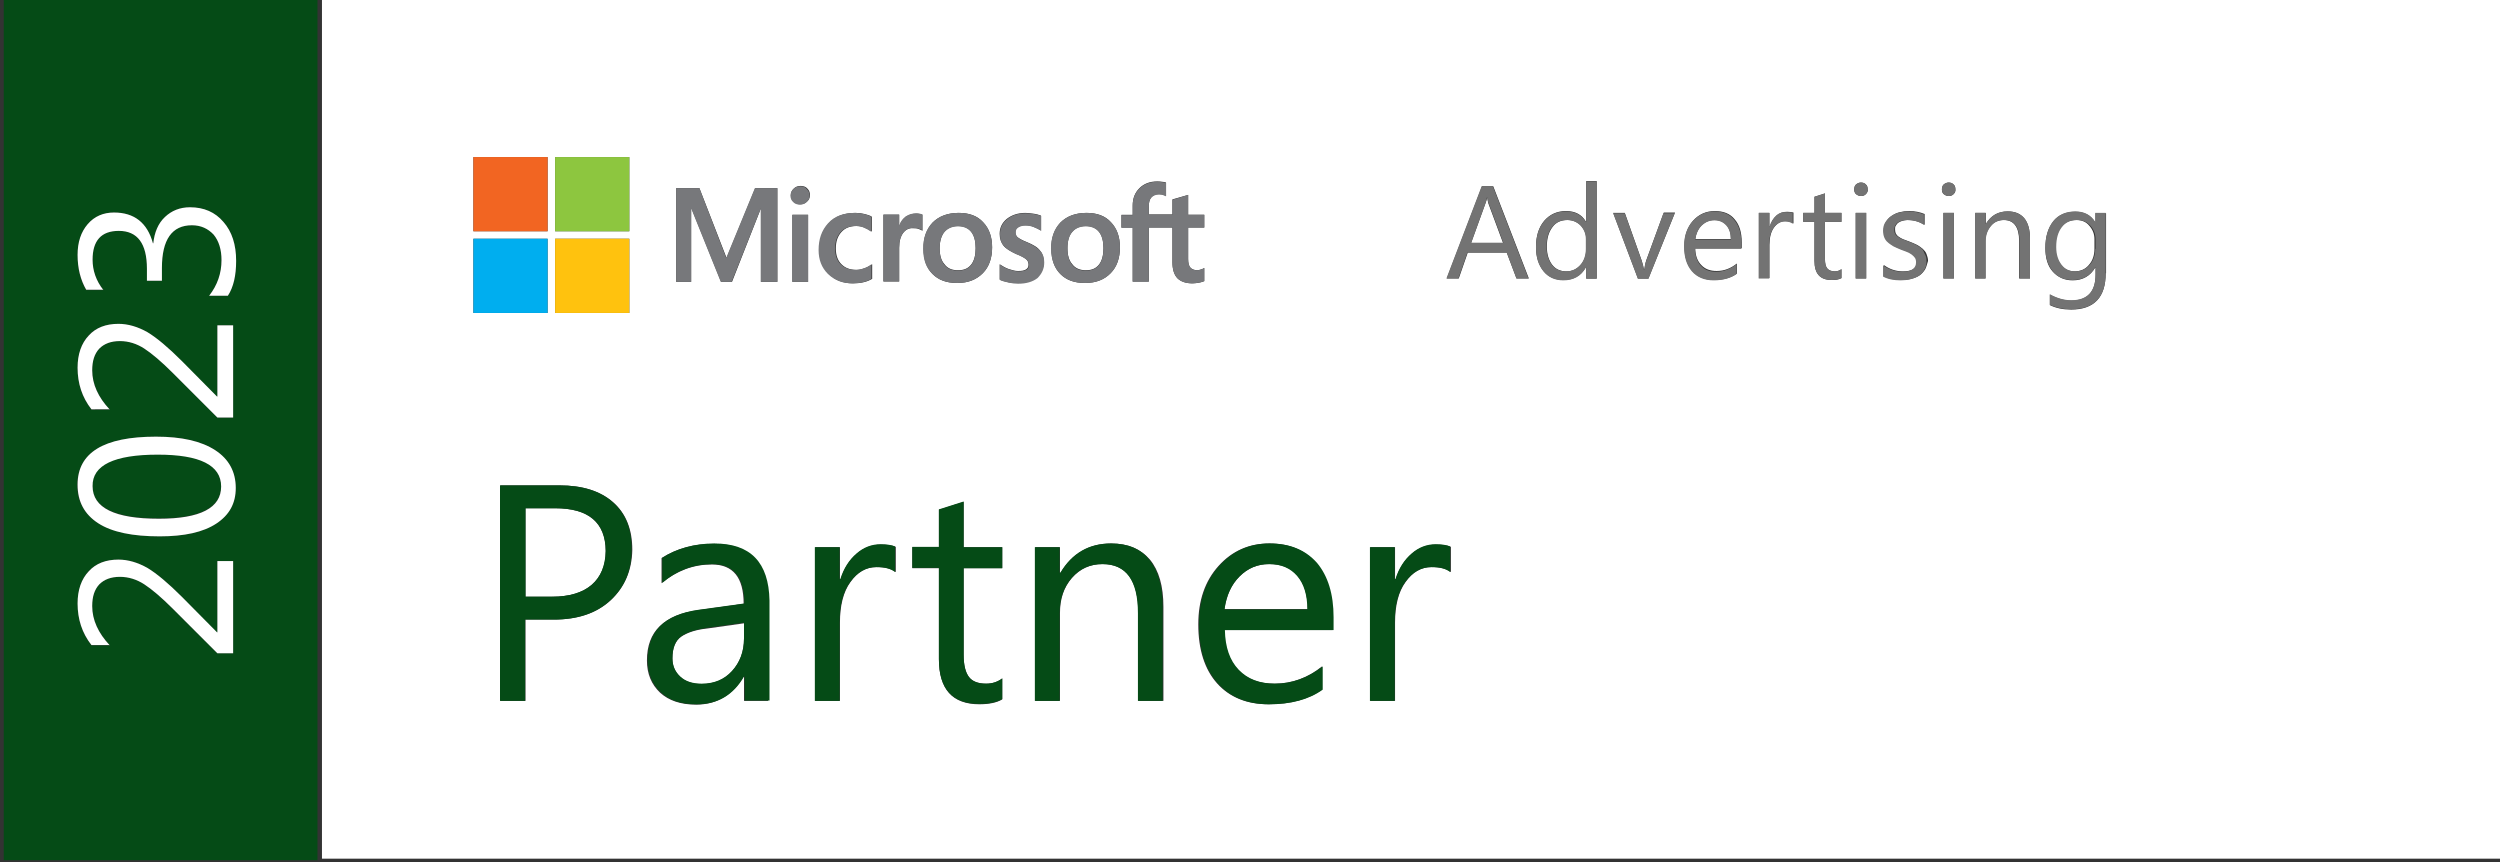 <?xml version="1.0" encoding="UTF-8"?>
<!-- Generator: Adobe Illustrator 27.9.0, SVG Export Plug-In . SVG Version: 6.00 Build 0)  -->
<svg xmlns="http://www.w3.org/2000/svg" xmlns:xlink="http://www.w3.org/1999/xlink" version="1.1" id="Layer_1" x="0px" y="0px" viewBox="0 0 667 230" style="enable-background:new 0 0 667 230;" xml:space="preserve">
<rect x="0" y="0" width="667" height="230" fill="#333333" stroke="none"/>
<style type="text/css">
	.st0{fill:#FFFFFF;}
	.st1{fill:#054B16;}
	.st2{fill:#737373;}
	.st3{fill:none;stroke:#77787B;stroke-width:0;stroke-linecap:round;stroke-linejoin:round;}
	.st4{fill:#77787B;}
	.st5{fill:#F26522;}
	.st6{fill:#8DC63F;}
	.st7{fill:#00AEEF;}
	.st8{fill:#FFC20E;}
</style>
<g>
	<path class="st0" d="M85.9-0.1v229.2H667V-0.1H85.9z M282.9,59.4c1.7-1.7,4-2.6,7-2.6c2.8,0,5,0.8,6.5,2.5c1.6,1.7,2.4,3.9,2.4,6.7   c0,2.8-0.8,5.2-2.5,6.9c-1.7,1.7-3.9,2.6-6.8,2.6s-5-0.8-6.6-2.4s-2.4-3.9-2.4-6.7h0C280.4,63.5,281.3,61.2,282.9,59.4z    M248.8,59.4c1.7-1.7,4-2.6,7-2.6c2.8,0,5,0.8,6.5,2.5c1.6,1.7,2.4,3.9,2.4,6.7c0,2.8-0.8,5.2-2.5,6.9c-1.7,1.7-3.9,2.6-6.8,2.6   s-5-0.8-6.6-2.4s-2.4-3.9-2.4-6.7h0C246.3,63.5,247.2,61.2,248.8,59.4z M221.1,59.6c1.7-1.9,4.1-2.8,7.2-2.8c0.8,0,1.6,0.1,2.4,0.3   c0.8,0.2,1.4,0.4,1.9,0.7v4c-0.7-0.5-1.3-0.8-2-1.1s-1.4-0.4-2.1-0.4c-1.7,0-3,0.5-4,1.6c-1,1.1-1.5,2.5-1.5,4.4   c0,1.8,0.5,3.2,1.5,4.2s2.3,1.5,4,1.5h0c0.6,0,1.3-0.1,2.1-0.4c0.8-0.3,1.5-0.7,2.1-1.1v3.9c-0.7,0.4-1.4,0.7-2.3,0.9   c-0.8,0.2-1.8,0.3-2.8,0.3c-2.6,0-4.8-0.8-6.4-2.5c-1.6-1.7-2.5-3.8-2.5-6.4C218.6,63.8,219.4,61.5,221.1,59.6z M148.1,41.9h19.8   v19.8h-19.8V41.9z M148.1,63.7h19.8v19.8h-19.8V63.7z M126.3,41.9h19.8v19.8h-19.8V41.9z M126.3,63.7h19.8v19.8h-19.8V63.7z    M163,160.1c-3.8,3.5-8.8,5.2-15.2,5.2h-7.6V187h-6.7v-57.5h15.8c6.1,0,10.9,1.5,14.3,4.5c3.4,3,5.1,7.2,5.1,12.7   C168.6,152.1,166.7,156.6,163,160.1z M205.1,187h-6.6v-6.4h-0.2c-2.9,4.9-7.1,7.4-12.6,7.4c-4.1,0-7.3-1.1-9.6-3.2   c-2.3-2.2-3.5-5-3.5-8.6c0-7.7,4.5-12.1,13.5-13.4l12.3-1.7c0-7-2.8-10.5-8.5-10.5c-4.9,0-9.4,1.7-13.4,5v-6.7   c4-2.6,8.7-3.8,13.9-3.8c9.6,0,14.5,5.1,14.5,15.3V187z M207.4,50.2v25H203V55.6H203l-7.7,19.6h-2.9l-7.9-19.6h-0.1v19.6h-4v-25   h6.2l7.2,18.5h0.1l7.6-18.5H207.4L207.4,50.2L207.4,50.2z M215.6,75.2h-4.2V57.3h4.2V75.2z M215.3,53.8c-0.5,0.5-1.1,0.7-1.8,0.7   c-0.7,0-1.3-0.2-1.8-0.7c-0.5-0.5-0.7-1-0.7-1.7l0,0c0-0.7,0.2-1.3,0.8-1.8c0.5-0.5,1.1-0.7,1.8-0.7c0.7,0,1.4,0.2,1.8,0.7   c0.5,0.5,0.7,1.1,0.7,1.7C216.1,52.8,215.8,53.4,215.3,53.8z M238.9,152.6c-1.1-0.9-2.8-1.3-5-1.3c-2.8,0-5.1,1.3-7,4   c-1.9,2.6-2.8,6.3-2.8,10.8V187h-6.6v-41h6.6v8.5h0.2c0.9-2.9,2.4-5.1,4.3-6.8c1.9-1.6,4.1-2.4,6.5-2.4c1.7,0,3,0.2,3.9,0.6V152.6z    M241,62.1c-0.7,0.9-1.1,2.2-1.1,4v9h-4.2V57.3h4.2v2.8h0.1c0.4-1,1-1.7,1.7-2.3c0.8-0.5,1.7-0.8,2.8-0.8l0,0c0.3,0,0.6,0,0.9,0.1   c0.3,0.1,0.5,0.1,0.7,0.2v4.3c-0.2-0.2-0.5-0.3-1-0.5c-0.4-0.2-0.9-0.2-1.5-0.2C242.6,60.8,241.7,61.2,241,62.1z M267.4,151.6   h-10.3v23.1c0,2.8,0.5,4.7,1.4,5.9c0.9,1.2,2.5,1.8,4.6,1.8c1.7,0,3.1-0.5,4.3-1.4v5.6c-1.5,0.9-3.6,1.3-6.1,1.3   c-7.2,0-10.8-4-10.8-12v-24.3h-7.1V146h7.1v-10l6.6-2.1V146h10.3V151.6z M269,75.3c-0.9-0.2-1.7-0.4-2.3-0.7v-4.1   c0.8,0.5,1.6,1,2.5,1.3s1.7,0.5,2.4,0.5c1,0,1.6-0.1,2.1-0.4c0.5-0.3,0.7-0.7,0.7-1.3c0-0.6-0.2-1.1-0.7-1.5   c-0.5-0.4-1.4-0.9-2.7-1.4c-1.5-0.7-2.7-1.4-3.3-2.2c-0.6-0.8-1-1.8-1-3.1c0-1.6,0.6-2.9,1.9-4c1.3-1,2.9-1.6,5-1.6   c0.6,0,1.3,0.1,2.1,0.2c0.8,0.1,1.4,0.3,2,0.5v4c-0.6-0.4-1.2-0.7-2-1c-0.7-0.3-1.5-0.4-2.2-0.4c-0.8,0-1.4,0.2-1.9,0.5   c-0.5,0.3-0.7,0.7-0.7,1.3c0,0.6,0.2,1.1,0.6,1.4c0.4,0.3,1.2,0.8,2.5,1.3c1.7,0.7,2.9,1.4,3.5,2.3c0.7,0.8,1,1.9,1,3   c0,1.7-0.7,3-1.9,4c-1.3,1-3,1.5-5.2,1.5C270.7,75.6,269.9,75.5,269,75.3z M310.3,187h-6.6v-23.4c0-8.7-3.2-13.1-9.5-13.1   c-3.3,0-6,1.2-8.2,3.7c-2.2,2.5-3.2,5.6-3.2,9.4V187h-6.6v-41h6.6v6.8h0.2c3.1-5.2,7.6-7.8,13.5-7.8c4.5,0,7.9,1.5,10.3,4.3   c2.4,2.9,3.6,7.1,3.6,12.6V187z M314.1,74.2c-0.9-1-1.3-2.4-1.3-4.3v-9.2l0,0h-6.3v14.4h-4.3V60.7h-3v-3.4h3v-2.5   c0-1.9,0.6-3.4,1.8-4.6c1.2-1.2,2.8-1.8,4.7-1.8c0.5,0,1,0,1.4,0.1c0.4,0,0.7,0.1,1,0.2v3.6c-0.1-0.1-0.4-0.2-0.7-0.3   c-0.3-0.1-0.8-0.2-1.2-0.2c-0.9,0-1.6,0.3-2,0.8c-0.5,0.6-0.7,1.4-0.7,2.4v2.2h6.3v-4L317,52v5.3h4.3v3.4H317v8.4   c0,1.1,0.2,1.9,0.6,2.3c0.4,0.4,1,0.7,1.9,0.7c0.2,0,0.5-0.1,0.9-0.2c0.3-0.1,0.6-0.2,0.9-0.4V75c-0.3,0.1-0.7,0.3-1.3,0.4   s-1.2,0.2-1.8,0.2C316.3,75.6,315,75.1,314.1,74.2z M355.6,168.1h-29c0.1,4.6,1.3,8.1,3.7,10.6c2.4,2.5,5.6,3.7,9.7,3.7   c4.6,0,8.9-1.5,12.7-4.6v6.2c-3.6,2.6-8.4,3.9-14.3,3.9c-5.8,0-10.4-1.9-13.7-5.6c-3.3-3.7-5-9-5-15.7c0-6.4,1.8-11.6,5.4-15.6   c3.6-4,8.1-6,13.5-6c5.4,0,9.5,1.7,12.5,5.2c2.9,3.5,4.4,8.3,4.4,14.5V168.1z M387,152.6c-1.1-0.9-2.8-1.3-5-1.3   c-2.8,0-5.1,1.3-7,4c-1.9,2.6-2.8,6.3-2.8,10.8V187h-6.6v-41h6.6v8.5h0.2c0.9-2.9,2.4-5.1,4.3-6.8c1.9-1.6,4.1-2.4,6.5-2.4   c1.7,0,3,0.2,3.9,0.6V152.6z M404.6,74.3l-2.6-6.9h-10.4l-2.4,6.9h-3.2l9.4-24.6h3l9.5,24.6H404.6z M426,74.3h-2.8v-3h-0.1   c-1.3,2.3-3.3,3.4-6,3.4c-2.2,0-4-0.8-5.3-2.4c-1.3-1.6-2-3.7-2-6.4c0-2.9,0.7-5.2,2.2-7c1.5-1.7,3.4-2.6,5.8-2.6   c2.4,0,4.2,0.9,5.3,2.8h0.1V48.3h2.8V74.3z M439.8,74.3h-2.8l-6.6-17.5h3.1l4.5,12.7c0.3,0.9,0.5,1.8,0.6,2.4h0.1   c0.1-0.9,0.3-1.7,0.5-2.4l4.7-12.8h3L439.8,74.3z M464.7,66.2h-12.4c0,2,0.6,3.5,1.6,4.5c1,1.1,2.4,1.6,4.1,1.6c2,0,3.8-0.7,5.4-2   V73c-1.5,1.1-3.6,1.7-6.1,1.7c-2.5,0-4.4-0.8-5.8-2.4s-2.1-3.8-2.1-6.7c0-2.7,0.8-5,2.3-6.7c1.5-1.7,3.5-2.6,5.8-2.6   s4.1,0.7,5.3,2.2c1.3,1.5,1.9,3.5,1.9,6.2V66.2z M478.4,59.6c-0.5-0.4-1.2-0.6-2.1-0.6c-1.2,0-2.2,0.6-3,1.7   c-0.8,1.1-1.2,2.7-1.2,4.6v8.9h-2.8V56.8h2.8v3.6h0.1c0.4-1.2,1-2.2,1.8-2.9c0.8-0.7,1.7-1,2.8-1c0.7,0,1.3,0.1,1.7,0.2V59.6z    M491.3,59.2h-4.4v9.9c0,1.2,0.2,2,0.6,2.5c0.4,0.5,1.1,0.8,2,0.8c0.7,0,1.3-0.2,1.8-0.6v2.4c-0.7,0.4-1.5,0.5-2.6,0.5   c-3.1,0-4.6-1.7-4.6-5.1V59.2h-3v-2.4h3v-4.3l2.8-0.9v5.2h4.4V59.2z M497.9,74.3h-2.8V56.8h2.8V74.3z M497.8,51.8   c-0.4,0.4-0.8,0.5-1.3,0.5c-0.5,0-0.9-0.2-1.3-0.5c-0.4-0.3-0.5-0.8-0.5-1.3c0-0.5,0.2-1,0.5-1.3c0.4-0.3,0.8-0.5,1.3-0.5   c0.5,0,1,0.2,1.3,0.5c0.4,0.3,0.5,0.8,0.5,1.3C498.4,51,498.2,51.4,497.8,51.8z M513.6,71.9c-0.4,0.6-0.9,1.2-1.5,1.6   c-0.6,0.4-1.4,0.7-2.2,0.9c-0.8,0.2-1.7,0.3-2.6,0.3c-1.8,0-3.4-0.3-4.7-1v-3c1.5,1.1,3.2,1.7,5.1,1.7c2.5,0,3.7-0.8,3.7-2.5   c0-0.5-0.1-0.9-0.3-1.2c-0.2-0.3-0.5-0.6-0.9-0.9c-0.4-0.3-0.8-0.5-1.3-0.7c-0.5-0.2-1-0.4-1.6-0.6c-0.8-0.3-1.5-0.6-2-0.9   c-0.6-0.3-1.1-0.7-1.5-1.1c-0.4-0.4-0.7-0.8-0.9-1.3c-0.2-0.5-0.3-1.1-0.3-1.8c0-0.8,0.2-1.5,0.6-2.2s0.9-1.2,1.5-1.6   c0.6-0.4,1.3-0.8,2.2-1c0.8-0.2,1.6-0.3,2.5-0.3c1.5,0,2.9,0.3,4.1,0.8V60c-1.3-0.8-2.8-1.3-4.5-1.3c-0.5,0-1,0.1-1.4,0.2   c-0.4,0.1-0.8,0.3-1.1,0.5s-0.5,0.5-0.7,0.8c-0.2,0.3-0.2,0.6-0.2,1c0,0.5,0.1,0.8,0.2,1.1c0.2,0.3,0.4,0.6,0.7,0.8   c0.3,0.2,0.7,0.5,1.2,0.7s1,0.4,1.6,0.6c0.8,0.3,1.5,0.6,2.1,0.9c0.6,0.3,1.1,0.7,1.6,1.1c0.4,0.4,0.8,0.8,1,1.4s0.4,1.1,0.4,1.8   C514.1,70.5,514,71.2,513.6,71.9z M521.3,74.3h-2.8V56.8h2.8V74.3z M521.2,51.8c-0.4,0.4-0.8,0.5-1.3,0.5c-0.5,0-0.9-0.2-1.3-0.5   c-0.4-0.3-0.5-0.8-0.5-1.3c0-0.5,0.2-1,0.5-1.3c0.4-0.3,0.8-0.5,1.3-0.5c0.5,0,1,0.2,1.3,0.5c0.4,0.3,0.5,0.8,0.5,1.3   C521.8,51,521.6,51.4,521.2,51.8z M541.5,74.3h-2.8v-10c0-3.7-1.4-5.6-4.1-5.6c-1.4,0-2.6,0.5-3.5,1.6c-0.9,1.1-1.4,2.4-1.4,4v10   H527V56.8h2.8v2.9h0.1c1.3-2.2,3.2-3.3,5.8-3.3c1.9,0,3.4,0.6,4.4,1.9c1,1.2,1.5,3,1.5,5.4V74.3z M561.8,72.9   c0,6.4-3.1,9.7-9.2,9.7c-2.2,0-4.1-0.4-5.7-1.2v-2.8c2,1.1,3.9,1.6,5.7,1.6c4.3,0,6.5-2.3,6.5-6.9v-1.9h-0.1   c-1.3,2.2-3.3,3.4-6,3.4c-2.2,0-3.9-0.8-5.3-2.3s-2-3.7-2-6.3c0-3,0.7-5.3,2.1-7.1c1.4-1.8,3.4-2.6,5.9-2.6c2.4,0,4.1,0.9,5.3,2.8   h0.1v-2.4h2.8V72.9z"></path>
	<path class="st0" d="M148.1,135.6h-7.9v23.6h7.1c4.6,0,8.2-1.1,10.6-3.2c2.4-2.1,3.7-5.1,3.7-9C161.5,139.4,157,135.6,148.1,135.6z   "></path>
	<path class="st0" d="M338.6,150.5c-3.1,0-5.7,1.1-7.9,3.3c-2.2,2.2-3.5,5.1-4,8.7h22.2c0-3.8-0.9-6.7-2.7-8.9   S341.8,150.5,338.6,150.5z"></path>
	<path class="st0" d="M396.8,52.7L396.8,52.7c-0.2,0.7-0.3,1.2-0.5,1.6l-3.8,10.5h8.5l-3.9-10.5C397,54,396.9,53.5,396.8,52.7z"></path>
	<path class="st0" d="M418.2,58.7c-1.7,0-3.1,0.6-4,1.9c-1,1.3-1.5,3-1.5,5.2c0,2,0.5,3.6,1.4,4.8c0.9,1.2,2.2,1.8,3.8,1.8   c1.6,0,2.8-0.6,3.8-1.7s1.5-2.6,1.5-4.3v-2.6c0-1.4-0.5-2.6-1.4-3.6C420.8,59.2,419.6,58.7,418.2,58.7z"></path>
	<path class="st0" d="M181.7,169.9c-1.5,1.1-2.3,3-2.3,5.8c0,2,0.7,3.6,2.1,4.9c1.4,1.3,3.3,1.9,5.7,1.9c3.3,0,6-1.1,8.1-3.4   c2.1-2.3,3.2-5.2,3.2-8.7v-4.1l-9.9,1.4C185.6,168,183.3,168.8,181.7,169.9z"></path>
	<path class="st0" d="M554,58.7c-1.7,0-3.1,0.6-4.1,1.9c-1,1.3-1.5,3-1.5,5.3c0,2,0.5,3.5,1.4,4.7c0.9,1.2,2.2,1.8,3.7,1.8   c1.6,0,2.9-0.6,3.8-1.7c1-1.1,1.5-2.6,1.5-4.3v-2.6c0-1.4-0.5-2.6-1.4-3.6C556.6,59.2,555.4,58.7,554,58.7z"></path>
	<path class="st0" d="M457.4,58.7c-1.3,0-2.4,0.5-3.4,1.4c-0.9,0.9-1.5,2.2-1.7,3.7h9.5c0-1.6-0.4-2.9-1.2-3.8   C459.8,59.2,458.8,58.7,457.4,58.7z"></path>
	<path class="st0" d="M289.7,72.1c1.6,0,2.7-0.5,3.5-1.5s1.2-2.5,1.2-4.4s-0.4-3.4-1.2-4.4c-0.8-1-2-1.5-3.5-1.5s-2.7,0.5-3.6,1.5   c-0.9,1-1.3,2.5-1.3,4.4h0c0,1.9,0.4,3.3,1.3,4.3C286.9,71.6,288.2,72.1,289.7,72.1z"></path>
	<path class="st0" d="M255.6,72.1c1.6,0,2.7-0.5,3.5-1.5s1.2-2.5,1.2-4.4s-0.4-3.4-1.2-4.4c-0.8-1-2-1.5-3.5-1.5s-2.7,0.5-3.6,1.5   c-0.8,1-1.3,2.5-1.3,4.4h0c0,1.9,0.4,3.3,1.3,4.3C252.8,71.6,254,72.1,255.6,72.1z"></path>
	<path class="st1" d="M42.4,138.3c11.1,0,16.6-2.9,16.6-8.6c0-5.6-5.6-8.5-16.9-8.5c-11.6,0-17.5,2.8-17.5,8.3   C24.6,135.4,30.6,138.3,42.4,138.3z"></path>
	<path class="st1" d="M1,229.5h83.7V-0.1H1V229.5z M23.4,59.8c1.8-2.1,4.2-3.1,7-3.1c5.4,0,8.8,2.7,10.4,8.2h0.1   c0.3-2.9,1.3-5.3,3.1-7c1.8-1.7,4-2.6,6.7-2.6c3.7,0,6.6,1.3,8.9,3.9c2.3,2.6,3.4,6.1,3.4,10.4c0,3.9-0.7,7-2.2,9.3h-5   c2.2-2.8,3.3-5.9,3.3-9.5c0-2.8-0.7-5.1-2.1-6.8c-1.4-1.7-3.3-2.5-5.8-2.5c-5.3,0-8,3.8-8,11.4v3.4h-4v-3.2   c0-6.7-2.5-10.1-7.5-10.1c-4.6,0-7,2.6-7,7.7c0,2.9,1,5.6,2.9,8.1H23c-1.6-2.6-2.3-5.7-2.3-9.3C20.7,64.7,21.6,61.9,23.4,59.8z    M23.6,89.5c2-2.1,4.6-3.1,7.9-3.1c2.6,0,5.2,0.7,7.7,2.2c2.5,1.4,5.6,4,9.3,7.8l9.3,9.4H58v-19h4.2v24.6h-4.2L46.1,99.5   c-3-3-5.6-5.2-7.6-6.5s-4.2-2-6.5-2c-2.4,0-4.2,0.7-5.5,2c-1.3,1.3-1.9,3.3-1.9,5.8c0,3.6,1.6,7.1,4.7,10.5h-4.9   c-2.5-3.2-3.7-6.9-3.7-11.1C20.7,94.5,21.7,91.6,23.6,89.5z M41.6,116.5c6.9,0,12.2,1.2,15.8,3.6s5.5,5.8,5.5,10.1   c0,4-1.7,7.2-5.2,9.5s-8.5,3.4-15.1,3.4c-7.2,0-12.7-1.2-16.4-3.5c-3.7-2.4-5.6-5.8-5.6-10.2C20.7,120.8,27.7,116.5,41.6,116.5z    M23.6,152.4c2-2.1,4.6-3.1,7.9-3.1c2.6,0,5.2,0.7,7.7,2.2c2.5,1.4,5.6,4,9.3,7.8l9.3,9.4H58v-19h4.2v24.6h-4.2l-11.9-11.9   c-3-3-5.6-5.2-7.6-6.5s-4.2-2-6.5-2c-2.4,0-4.2,0.7-5.5,2c-1.3,1.3-1.9,3.3-1.9,5.8c0,3.6,1.6,7.1,4.7,10.5h-4.9   c-2.5-3.2-3.7-6.9-3.7-11.1C20.7,157.4,21.7,154.5,23.6,152.4z"></path>
	<path class="st1" d="M163.5,134c-3.4-3-8.1-4.5-14.3-4.5h-15.8V187h6.7v-21.7h7.6c6.4,0,11.5-1.7,15.2-5.2   c3.8-3.5,5.6-7.9,5.6-13.4C168.6,141.2,166.9,137,163.5,134z M157.9,156c-2.4,2.1-6,3.2-10.6,3.2h-7.1v-23.6h7.9   c9,0,13.5,3.8,13.5,11.4C161.5,150.9,160.3,153.9,157.9,156z"></path>
	<path class="st1" d="M190.6,145c-5.3,0-9.9,1.3-13.9,3.8v6.7c4-3.4,8.4-5,13.4-5c5.6,0,8.5,3.5,8.5,10.5l-12.3,1.7   c-9,1.3-13.5,5.7-13.5,13.4c0,3.6,1.2,6.5,3.5,8.6c2.3,2.2,5.5,3.2,9.6,3.2c5.6,0,9.8-2.5,12.6-7.4h0.2v6.4h6.6v-26.7   C205.1,150.1,200.3,145,190.6,145z M198.5,170.3c0,3.5-1.1,6.4-3.2,8.7c-2.1,2.3-4.8,3.4-8.1,3.4c-2.4,0-4.3-0.6-5.7-1.9   c-1.4-1.3-2.1-2.9-2.1-4.9c0-2.8,0.8-4.7,2.3-5.8c1.5-1.1,3.8-1.8,6.9-2.3l9.9-1.4V170.3z"></path>
	<path class="st1" d="M228.5,147.7c-1.9,1.6-3.4,3.9-4.3,6.8h-0.2V146h-6.6v41h6.6v-20.9c0-4.6,0.9-8.2,2.8-10.8c1.9-2.6,4.2-4,7-4   c2.2,0,3.8,0.4,5,1.3v-6.8c-0.9-0.4-2.2-0.6-3.9-0.6C232.6,145.2,230.4,146,228.5,147.7z"></path>
	<path class="st1" d="M257.1,133.8l-6.6,2.1v10h-7.1v5.6h7.1v24.3c0,8,3.6,12,10.8,12c2.5,0,4.6-0.4,6.1-1.3V181   c-1.2,0.9-2.6,1.4-4.3,1.4c-2.2,0-3.7-0.6-4.6-1.8c-0.9-1.2-1.4-3.1-1.4-5.9v-23.1h10.3V146h-10.3V133.8z"></path>
	<path class="st1" d="M296.4,145c-5.9,0-10.4,2.6-13.5,7.8h-0.2V146h-6.6v41h6.6v-23.4c0-3.8,1.1-6.9,3.2-9.4   c2.2-2.5,4.9-3.7,8.2-3.7c6.4,0,9.5,4.4,9.5,13.1V187h6.6v-25.1c0-5.5-1.2-9.7-3.6-12.6C304.3,146.4,300.9,145,296.4,145z"></path>
	<path class="st1" d="M338.8,145c-5.4,0-9.9,2-13.5,6c-3.6,4-5.4,9.2-5.4,15.6c0,6.8,1.7,12,5,15.7c3.3,3.7,7.9,5.6,13.7,5.6   c5.9,0,10.7-1.3,14.3-3.9v-6.2c-3.9,3-8.1,4.6-12.7,4.6c-4.1,0-7.3-1.2-9.7-3.7c-2.4-2.5-3.6-6-3.7-10.6h29v-3.4   c0-6.2-1.5-11-4.4-14.5C348.3,146.7,344.1,145,338.8,145z M326.7,162.5c0.5-3.6,1.8-6.5,4-8.7c2.2-2.2,4.8-3.3,7.9-3.3   c3.2,0,5.7,1.1,7.5,3.2s2.7,5.1,2.7,8.9H326.7z"></path>
	<path class="st1" d="M376.6,147.7c-1.9,1.6-3.4,3.9-4.3,6.8h-0.2V146h-6.6v41h6.6v-20.9c0-4.6,0.9-8.2,2.8-10.8c1.9-2.6,4.2-4,7-4   c2.2,0,3.8,0.4,5,1.3v-6.8c-0.9-0.4-2.2-0.6-3.9-0.6C380.7,145.2,378.5,146,376.6,147.7z"></path>
	<path class="st2" d="M395.3,49.7l-9.4,24.6h3.2l2.4-6.9H402l2.6,6.9h3.2l-9.5-24.6H395.3z M392.5,64.8l3.8-10.5   c0.1-0.4,0.3-0.9,0.4-1.6h0.1c0.1,0.8,0.3,1.3,0.4,1.6l3.9,10.5H392.5z"></path>
	<path class="st2" d="M423.1,59.2L423.1,59.2c-1.2-1.9-2.9-2.8-5.3-2.8c-2.4,0-4.4,0.9-5.8,2.6c-1.5,1.7-2.2,4.1-2.2,7   c0,2.7,0.7,4.8,2,6.4c1.3,1.6,3.1,2.4,5.3,2.4c2.7,0,4.7-1.1,6-3.4h0.1v3h2.8v-26h-2.8V59.2z M423.1,66.4c0,1.7-0.5,3.2-1.5,4.3   s-2.2,1.7-3.8,1.7c-1.6,0-2.9-0.6-3.8-1.8c-0.9-1.2-1.4-2.8-1.4-4.8c0-2.2,0.5-4,1.5-5.2c1-1.3,2.3-1.9,4-1.9   c1.4,0,2.6,0.5,3.6,1.5c0.9,1,1.4,2.2,1.4,3.6V66.4z"></path>
	<path class="st2" d="M439.2,69.6c-0.3,0.7-0.4,1.5-0.5,2.4h-0.1c-0.1-0.7-0.3-1.5-0.6-2.4l-4.5-12.7h-3.1l6.6,17.5h2.8l7-17.5h-3   L439.2,69.6z"></path>
	<path class="st2" d="M457.4,56.4c-2.3,0-4.2,0.9-5.8,2.6c-1.5,1.7-2.3,3.9-2.3,6.7c0,2.9,0.7,5.1,2.1,6.7s3.4,2.4,5.8,2.4   c2.5,0,4.6-0.6,6.1-1.7v-2.6c-1.7,1.3-3.5,2-5.4,2c-1.8,0-3.1-0.5-4.1-1.6c-1-1.1-1.5-2.6-1.6-4.5h12.4v-1.5c0-2.6-0.6-4.7-1.9-6.2   C461.5,57.1,459.7,56.4,457.4,56.4z M452.3,63.9c0.2-1.5,0.8-2.8,1.7-3.7c0.9-0.9,2-1.4,3.4-1.4c1.4,0,2.4,0.5,3.2,1.4   c0.8,0.9,1.2,2.2,1.2,3.8H452.3z"></path>
	<path class="st2" d="M473.9,57.5c-0.8,0.7-1.4,1.7-1.8,2.9H472v-3.6h-2.8v17.5h2.8v-8.9c0-2,0.4-3.5,1.2-4.6c0.8-1.1,1.8-1.7,3-1.7   c0.9,0,1.6,0.2,2.1,0.6v-2.9c-0.4-0.2-0.9-0.2-1.7-0.2C475.7,56.5,474.7,56.8,473.9,57.5z"></path>
	<path class="st2" d="M486.9,51.6l-2.8,0.9v4.3h-3v2.4h3v10.4c0,3.4,1.5,5.1,4.6,5.1c1.1,0,2-0.2,2.6-0.5v-2.4   c-0.5,0.4-1.1,0.6-1.8,0.6c-0.9,0-1.6-0.3-2-0.8c-0.4-0.5-0.6-1.3-0.6-2.5v-9.9h4.4v-2.4h-4.4V51.6z"></path>
	<rect x="495.1" y="56.8" class="st2" width="2.8" height="17.5"></rect>
	<path class="st2" d="M496.5,48.7c-0.5,0-0.9,0.2-1.3,0.5c-0.4,0.3-0.5,0.8-0.5,1.3c0,0.5,0.2,1,0.5,1.3c0.4,0.3,0.8,0.5,1.3,0.5   c0.5,0,1-0.2,1.3-0.5s0.5-0.8,0.5-1.3c0-0.5-0.2-1-0.5-1.3C497.5,48.8,497,48.7,496.5,48.7z"></path>
	<path class="st2" d="M512.8,66.4c-0.4-0.4-1-0.7-1.6-1.1c-0.6-0.3-1.3-0.6-2.1-0.9c-0.6-0.2-1.1-0.4-1.6-0.6s-0.8-0.4-1.2-0.7   c-0.3-0.2-0.6-0.5-0.7-0.8c-0.2-0.3-0.2-0.7-0.2-1.1c0-0.4,0.1-0.7,0.2-1c0.2-0.3,0.4-0.6,0.7-0.8s0.7-0.4,1.1-0.5   c0.4-0.1,0.9-0.2,1.4-0.2c1.7,0,3.2,0.4,4.5,1.3v-2.8c-1.2-0.5-2.6-0.8-4.1-0.8c-0.9,0-1.7,0.1-2.5,0.3c-0.8,0.2-1.5,0.5-2.2,1   c-0.6,0.4-1.1,1-1.5,1.6s-0.6,1.4-0.6,2.2c0,0.7,0.1,1.3,0.3,1.8c0.2,0.5,0.5,1,0.9,1.3c0.4,0.4,0.9,0.7,1.5,1.1   c0.6,0.3,1.3,0.6,2,0.9c0.6,0.2,1.1,0.4,1.6,0.6c0.5,0.2,0.9,0.4,1.3,0.7c0.4,0.3,0.6,0.5,0.9,0.9c0.2,0.3,0.3,0.7,0.3,1.2   c0,1.6-1.2,2.5-3.7,2.5c-1.8,0-3.5-0.6-5.1-1.7v3c1.3,0.7,2.9,1,4.7,1c0.9,0,1.8-0.1,2.6-0.3c0.8-0.2,1.6-0.5,2.2-0.9   c0.6-0.4,1.2-1,1.5-1.6c0.4-0.6,0.6-1.4,0.6-2.3c0-0.7-0.1-1.3-0.4-1.8S513.2,66.8,512.8,66.4z"></path>
	<path class="st2" d="M519.9,48.7c-0.5,0-0.9,0.2-1.3,0.5c-0.4,0.3-0.5,0.8-0.5,1.3c0,0.5,0.2,1,0.5,1.3c0.4,0.3,0.8,0.5,1.3,0.5   c0.5,0,1-0.2,1.3-0.5s0.5-0.8,0.5-1.3c0-0.5-0.2-1-0.5-1.3C520.9,48.8,520.4,48.7,519.9,48.7z"></path>
	<rect x="518.5" y="56.8" class="st2" width="2.8" height="17.5"></rect>
	<path class="st2" d="M535.6,56.4c-2.5,0-4.4,1.1-5.8,3.3h-0.1v-2.9H527v17.5h2.8v-10c0-1.6,0.5-2.9,1.4-4c0.9-1.1,2.1-1.6,3.5-1.6   c2.7,0,4.1,1.9,4.1,5.6v10h2.8V63.6c0-2.3-0.5-4.1-1.5-5.4C539,57,537.5,56.4,535.6,56.4z"></path>
	<path class="st2" d="M559,59.2L559,59.2c-1.2-1.9-3-2.8-5.3-2.8c-2.5,0-4.5,0.9-5.9,2.6c-1.4,1.8-2.1,4.1-2.1,7.1   c0,2.6,0.7,4.7,2,6.3s3.1,2.3,5.3,2.3c2.7,0,4.7-1.1,6-3.4h0.1v1.9c0,4.6-2.2,6.9-6.5,6.9c-1.8,0-3.7-0.5-5.7-1.6v2.8   c1.6,0.8,3.5,1.2,5.7,1.2c6.2,0,9.2-3.2,9.2-9.7V56.8H559V59.2z M559,66.4c0,1.7-0.5,3.2-1.5,4.3c-1,1.1-2.3,1.7-3.8,1.7   c-1.6,0-2.8-0.6-3.7-1.8c-0.9-1.2-1.4-2.7-1.4-4.7c0-2.3,0.5-4,1.5-5.3c1-1.3,2.3-1.9,4.1-1.9c1.4,0,2.6,0.5,3.5,1.5   c0.9,1,1.4,2.2,1.4,3.6V66.4z"></path>
	<line class="st3" x1="207.4" y1="50.2" x2="207.4" y2="50.2"></line>
	<path class="st4" d="M278.6,70c0-1.2-0.3-2.2-1-3c-0.7-0.8-1.9-1.6-3.5-2.3c-1.3-0.5-2.2-1-2.5-1.3c-0.4-0.3-0.6-0.8-0.6-1.4   c0-0.6,0.2-1,0.7-1.3c0.4-0.3,1.1-0.5,1.9-0.5c0.7,0,1.5,0.1,2.2,0.4c0.7,0.3,1.4,0.6,2,1v-4c-0.5-0.2-1.2-0.4-2-0.5   c-0.8-0.1-1.5-0.2-2.1-0.2c-2,0-3.7,0.5-5,1.6c-1.3,1-1.9,2.4-1.9,4c0,1.3,0.3,2.3,1,3.1c0.7,0.8,1.8,1.5,3.3,2.2   c1.3,0.5,2.2,1,2.7,1.4c0.5,0.4,0.7,0.9,0.7,1.5c0,0.6-0.2,1.1-0.7,1.3c-0.5,0.3-1.2,0.4-2.1,0.4c-0.7,0-1.5-0.2-2.4-0.5   s-1.7-0.7-2.5-1.3v4.1c0.6,0.3,1.4,0.5,2.3,0.7c0.9,0.2,1.7,0.3,2.5,0.3c2.2,0,3.9-0.5,5.2-1.5C278,73,278.6,71.7,278.6,70z"></path>
	<path class="st4" d="M321.3,75v-3.5c-0.3,0.2-0.6,0.3-0.9,0.4c-0.3,0.1-0.6,0.2-0.9,0.2c-0.9,0-1.5-0.2-1.9-0.7   c-0.4-0.5-0.6-1.2-0.6-2.3v-8.4h4.3v-3.4H317V52l-4.2,1.3v4h-6.3v-2.2c0-1.1,0.2-1.9,0.7-2.4c0.5-0.5,1.2-0.8,2-0.8   c0.5,0,0.9,0,1.2,0.2c0.4,0.1,0.6,0.2,0.7,0.3v-3.6c-0.3-0.1-0.7-0.2-1-0.2c-0.4,0-0.8-0.1-1.4-0.1c-1.9,0-3.5,0.6-4.7,1.8   c-1.2,1.2-1.8,2.7-1.8,4.6v2.5h-3v3.4h3v14.4h4.3V60.7h6.3l0,0v9.2c0,1.9,0.4,3.3,1.3,4.3c0.9,0.9,2.2,1.4,4,1.4   c0.6,0,1.2-0.1,1.8-0.2S321,75.1,321.3,75z"></path>
	<rect x="211.4" y="57.3" class="st4" width="4.2" height="17.9"></rect>
	<path class="st4" d="M245.1,61c0.4,0.1,0.8,0.3,1,0.5v-4.3c-0.2-0.1-0.4-0.1-0.7-0.2c-0.3,0-0.6-0.1-0.9-0.1l0,0   c-1.1,0-2,0.3-2.8,0.8c-0.8,0.6-1.4,1.3-1.7,2.3h-0.1v-2.8h-4.2v17.9h4.2v-9c0-1.8,0.4-3.1,1.1-4c0.7-0.9,1.6-1.3,2.6-1.3   C244.2,60.8,244.7,60.9,245.1,61z"></path>
	<path class="st4" d="M282.9,73.1c1.6,1.6,3.7,2.4,6.6,2.4s5.2-0.9,6.8-2.6c1.7-1.7,2.5-4.1,2.5-6.9c0-2.8-0.8-5.1-2.4-6.7   c-1.6-1.7-3.8-2.5-6.5-2.5c-3,0-5.3,0.9-7,2.6c-1.7,1.7-2.5,4.1-2.5,7h0C280.5,69.3,281.3,71.5,282.9,73.1z M284.8,66.3   c0-1.9,0.4-3.4,1.3-4.4c0.8-1,2.1-1.5,3.6-1.5s2.7,0.5,3.5,1.5c0.8,1,1.2,2.4,1.2,4.4s-0.4,3.4-1.2,4.4s-1.9,1.5-3.5,1.5   s-2.8-0.5-3.6-1.5C285.2,69.6,284.8,68.2,284.8,66.3L284.8,66.3z"></path>
	<path class="st4" d="M227.4,75.6c1,0,2-0.1,2.8-0.3c0.9-0.2,1.6-0.5,2.3-0.9v-3.9c-0.6,0.5-1.3,0.9-2.1,1.1   c-0.8,0.3-1.4,0.4-2.1,0.4h0c-1.7,0-3-0.5-4-1.5s-1.5-2.4-1.5-4.2c0-1.8,0.5-3.3,1.5-4.4c1-1.1,2.4-1.6,4-1.6   c0.7,0,1.4,0.1,2.1,0.4s1.3,0.6,2,1.1v-4c-0.5-0.3-1.1-0.5-1.9-0.7c-0.8-0.2-1.6-0.3-2.4-0.3c-3.1,0-5.5,0.9-7.2,2.8   c-1.7,1.9-2.5,4.2-2.5,7.1c0,2.6,0.8,4.7,2.5,6.4C222.7,74.8,224.8,75.6,227.4,75.6z"></path>
	<path class="st4" d="M248.8,73.1c1.6,1.6,3.7,2.4,6.6,2.4s5.1-0.9,6.8-2.6c1.7-1.7,2.5-4.1,2.5-6.9c0-2.8-0.8-5.1-2.4-6.7   c-1.6-1.7-3.8-2.5-6.5-2.5c-3,0-5.3,0.9-7,2.6s-2.5,4.1-2.5,7h0C246.3,69.3,247.1,71.5,248.8,73.1z M250.7,66.3   c0-1.9,0.4-3.4,1.3-4.4c0.9-1,2.1-1.5,3.6-1.5s2.7,0.5,3.5,1.5c0.8,1,1.2,2.4,1.2,4.4s-0.4,3.4-1.2,4.4s-1.9,1.5-3.5,1.5   c-1.6,0-2.8-0.5-3.6-1.5C251.1,69.6,250.7,68.2,250.7,66.3L250.7,66.3z"></path>
	<polygon class="st4" points="193.8,68.7 193.7,68.7 186.6,50.2 180.4,50.2 180.4,75.2 184.4,75.2 184.4,55.6 184.4,55.6    192.3,75.2 195.2,75.2 203,55.6 203,55.6 203,75.2 207.4,75.2 207.4,50.2 201.4,50.2  "></polygon>
	<path class="st4" d="M213.5,49.7c-0.7,0-1.3,0.2-1.8,0.7c-0.5,0.5-0.8,1.1-0.8,1.8l0,0c0,0.7,0.2,1.2,0.7,1.7   c0.5,0.5,1.1,0.7,1.8,0.7c0.7,0,1.3-0.2,1.8-0.7s0.8-1,0.8-1.7c0-0.7-0.2-1.2-0.7-1.7C214.9,49.9,214.3,49.7,213.5,49.7z"></path>
	<rect x="126.3" y="41.9" class="st5" width="19.8" height="19.8"></rect>
	<rect x="148.1" y="41.9" class="st6" width="19.8" height="19.8"></rect>
	<rect x="126.3" y="63.7" class="st7" width="19.8" height="19.8"></rect>
	<rect x="148.1" y="63.7" class="st8" width="19.8" height="19.8"></rect>
	<path class="st0" d="M29.3,172.2c-3.1-3.3-4.7-6.8-4.7-10.5c0-2.5,0.6-4.4,1.9-5.8c1.3-1.3,3.1-2,5.5-2c2.3,0,4.5,0.7,6.5,2   s4.6,3.5,7.6,6.5l11.9,11.9h4.2v-24.6H58v19h-0.1l-9.3-9.4c-3.7-3.7-6.8-6.3-9.3-7.8c-2.5-1.4-5.1-2.2-7.7-2.2c-3.3,0-6,1-7.9,3.1   c-2,2.1-3,5-3,8.6c0,4.2,1.2,7.9,3.7,11.1H29.3z"></path>
	<path class="st0" d="M26.2,139.6c3.7,2.4,9.2,3.5,16.4,3.5c6.6,0,11.6-1.1,15.1-3.4s5.2-5.4,5.2-9.5c0-4.3-1.8-7.7-5.5-10.1   s-8.9-3.6-15.8-3.6c-14,0-20.9,4.3-20.9,12.8C20.7,133.8,22.5,137.2,26.2,139.6z M42.1,121.3c11.2,0,16.9,2.8,16.9,8.5   c0,5.7-5.5,8.6-16.6,8.6c-11.8,0-17.7-2.9-17.7-8.7C24.6,124.1,30.5,121.3,42.1,121.3z"></path>
	<path class="st0" d="M29.3,109.3c-3.1-3.3-4.7-6.8-4.7-10.5c0-2.5,0.6-4.4,1.9-5.8c1.3-1.3,3.1-2,5.5-2c2.3,0,4.5,0.7,6.5,2   s4.6,3.5,7.6,6.5l11.9,11.9h4.2V86.8H58v19h-0.1l-9.3-9.4c-3.7-3.7-6.8-6.3-9.3-7.8c-2.5-1.4-5.1-2.2-7.7-2.2c-3.3,0-6,1-7.9,3.1   c-2,2.1-3,5-3,8.6c0,4.2,1.2,7.9,3.7,11.1H29.3z"></path>
	<path class="st0" d="M27.6,77.4c-2-2.5-2.9-5.3-2.9-8.1c0-5.1,2.3-7.7,7-7.7c5,0,7.5,3.4,7.5,10.1v3.2h4v-3.4   c0-7.6,2.7-11.4,8-11.4c2.4,0,4.3,0.9,5.8,2.5c1.4,1.7,2.1,4,2.1,6.8c0,3.5-1.1,6.7-3.3,9.5h5c1.5-2.3,2.2-5.4,2.2-9.3   c0-4.3-1.1-7.8-3.4-10.4c-2.2-2.6-5.2-3.9-8.9-3.9c-2.7,0-4.9,0.9-6.7,2.6c-1.8,1.7-2.8,4.1-3.1,7h-0.1c-1.5-5.5-5-8.2-10.4-8.2   c-2.8,0-5.2,1-7,3.1c-1.8,2.1-2.7,4.8-2.7,8.2c0,3.6,0.8,6.7,2.3,9.3H27.6z"></path>
</g>
</svg>
